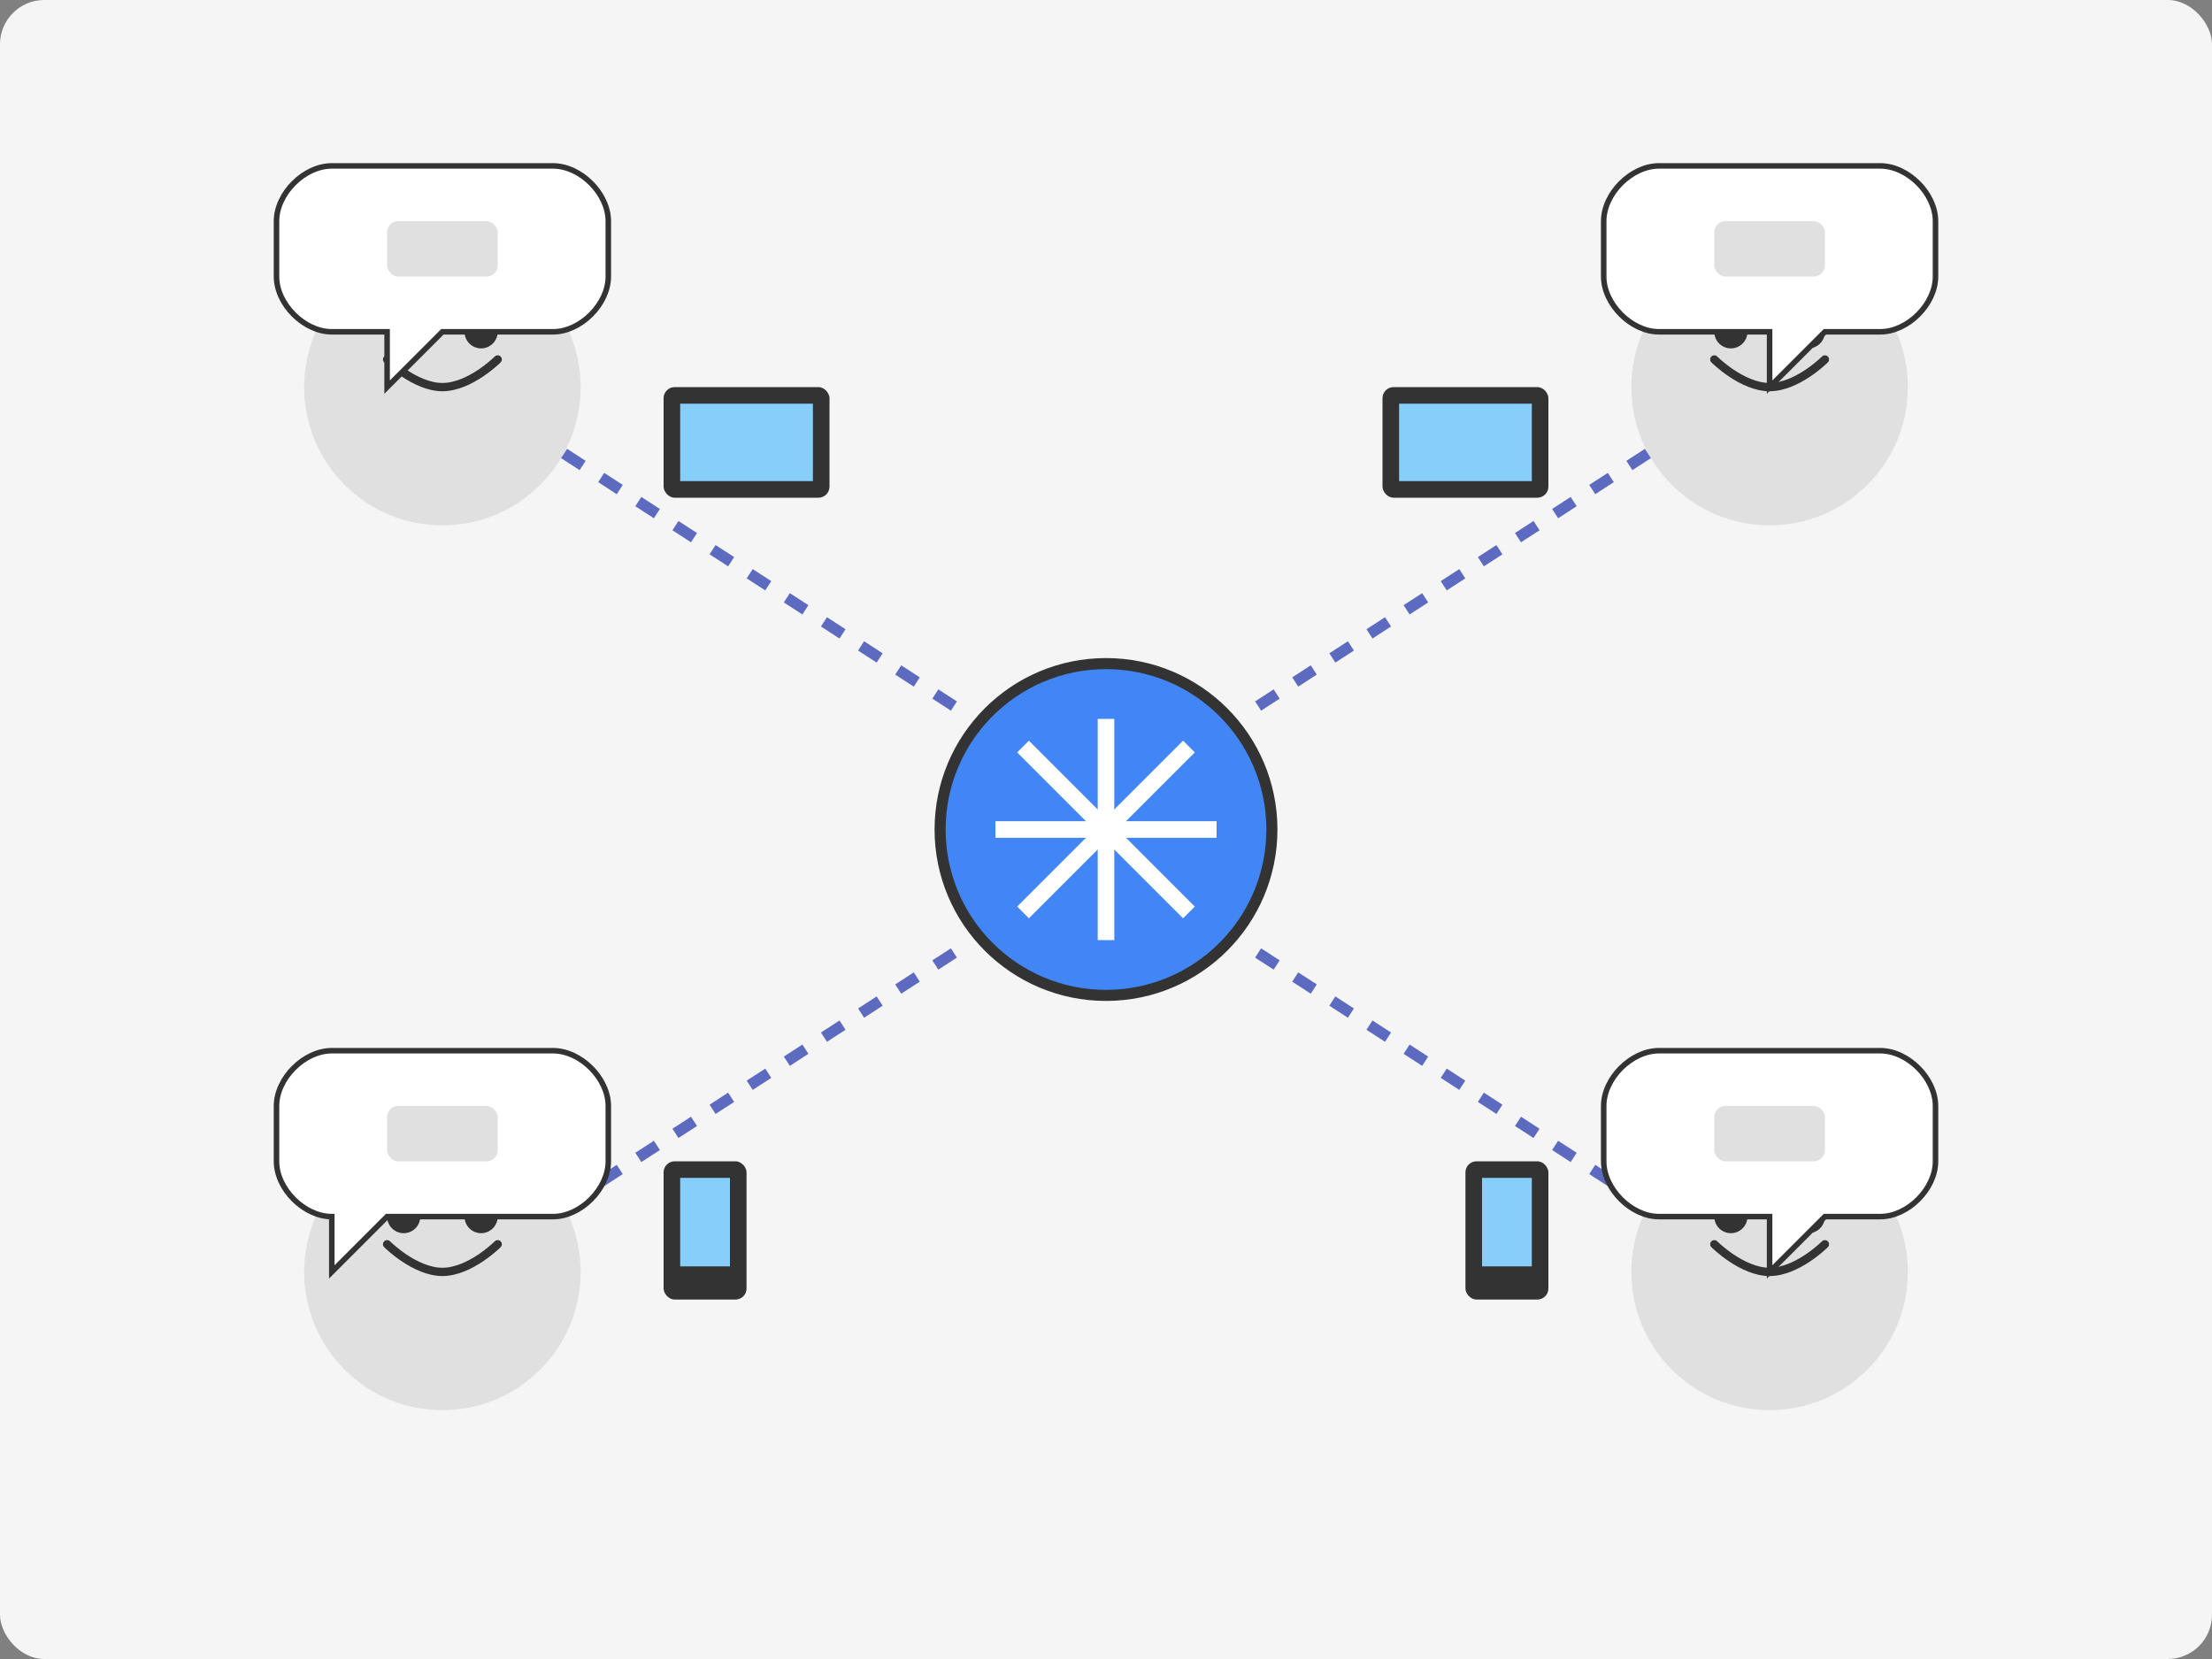 <svg width="400" height="300" viewBox="0 0 400 300" fill="none" xmlns="http://www.w3.org/2000/svg">
  <rect x="0" y="0" width="400" height="300" fill="#808080" stroke="none"/>
  <rect width="400" height="300" rx="8" fill="#F5F5F5"/>
  
  <!-- Central connection hub -->
  <circle cx="200" cy="150" r="30" fill="#4285F4" stroke="#333333" stroke-width="2"/>
  <path d="M180 150H220" stroke="white" stroke-width="3"/>
  <path d="M200 130V170" stroke="white" stroke-width="3"/>
  <path d="M185 135L215 165" stroke="white" stroke-width="3"/>
  <path d="M185 165L215 135" stroke="white" stroke-width="3"/>
  
  <!-- Person 1 (top left) -->
  <circle cx="80" cy="70" r="25" fill="#E0E0E0"/>
  <path d="M70 65C70 65 75 70 80 70C85 70 90 65 90 65" stroke="#333333" stroke-width="1.5" stroke-linecap="round"/>
  <circle cx="73" cy="60" r="3" fill="#333333"/>
  <circle cx="87" cy="60" r="3" fill="#333333"/>
  
  <!-- Person 2 (top right) -->
  <circle cx="320" cy="70" r="25" fill="#E0E0E0"/>
  <path d="M310 65C310 65 315 70 320 70C325 70 330 65 330 65" stroke="#333333" stroke-width="1.5" stroke-linecap="round"/>
  <circle cx="313" cy="60" r="3" fill="#333333"/>
  <circle cx="327" cy="60" r="3" fill="#333333"/>
  
  <!-- Person 3 (bottom left) -->
  <circle cx="80" cy="230" r="25" fill="#E0E0E0"/>
  <path d="M70 225C70 225 75 230 80 230C85 230 90 225 90 225" stroke="#333333" stroke-width="1.5" stroke-linecap="round"/>
  <circle cx="73" cy="220" r="3" fill="#333333"/>
  <circle cx="87" cy="220" r="3" fill="#333333"/>
  
  <!-- Person 4 (bottom right) -->
  <circle cx="320" cy="230" r="25" fill="#E0E0E0"/>
  <path d="M310 225C310 225 315 230 320 230C325 230 330 225 330 225" stroke="#333333" stroke-width="1.5" stroke-linecap="round"/>
  <circle cx="313" cy="220" r="3" fill="#333333"/>
  <circle cx="327" cy="220" r="3" fill="#333333"/>
  
  <!-- Connection lines -->
  <path d="M102 82L173 128" stroke="#5C6BC0" stroke-width="2" stroke-dasharray="4 4"/>
  <path d="M298 82L227 128" stroke="#5C6BC0" stroke-width="2" stroke-dasharray="4 4"/>
  <path d="M102 218L173 172" stroke="#5C6BC0" stroke-width="2" stroke-dasharray="4 4"/>
  <path d="M298 218L227 172" stroke="#5C6BC0" stroke-width="2" stroke-dasharray="4 4"/>
  
  <!-- Speech bubbles -->
  <path d="M50 40C50 35 55 30 60 30H100C105 30 110 35 110 40V50C110 55 105 60 100 60H80L70 70V60H60C55 60 50 55 50 50V40Z" fill="white" stroke="#333333"/>
  <path d="M290 40C290 35 295 30 300 30H340C345 30 350 35 350 40V50C350 55 345 60 340 60H330L320 70V60H300C295 60 290 55 290 50V40Z" fill="white" stroke="#333333"/>
  <path d="M50 200C50 195 55 190 60 190H100C105 190 110 195 110 200V210C110 215 105 220 100 220H70L60 230V220H60C55 220 50 215 50 210V200Z" fill="white" stroke="#333333"/>
  <path d="M290 200C290 195 295 190 300 190H340C345 190 350 195 350 200V210C350 215 345 220 340 220H330L320 230V220H300C295 220 290 215 290 210V200Z" fill="white" stroke="#333333"/>
  
  <!-- Small icons inside speech bubbles -->
  <rect x="70" y="40" width="20" height="10" rx="2" fill="#E0E0E0"/>
  <rect x="310" y="40" width="20" height="10" rx="2" fill="#E0E0E0"/>
  <rect x="70" y="200" width="20" height="10" rx="2" fill="#E0E0E0"/>
  <rect x="310" y="200" width="20" height="10" rx="2" fill="#E0E0E0"/>
  
  <!-- Devices -->
  <rect x="120" y="70" width="30" height="20" rx="2" fill="#333333"/>
  <rect x="123" y="73" width="24" height="14" fill="#87CEFA"/>
  <rect x="250" y="70" width="30" height="20" rx="2" fill="#333333"/>
  <rect x="253" y="73" width="24" height="14" fill="#87CEFA"/>
  <rect x="120" y="210" width="15" height="25" rx="2" fill="#333333"/>
  <rect x="123" y="213" width="9" height="16" fill="#87CEFA"/>
  <rect x="265" y="210" width="15" height="25" rx="2" fill="#333333"/>
  <rect x="268" y="213" width="9" height="16" fill="#87CEFA"/>
</svg>
